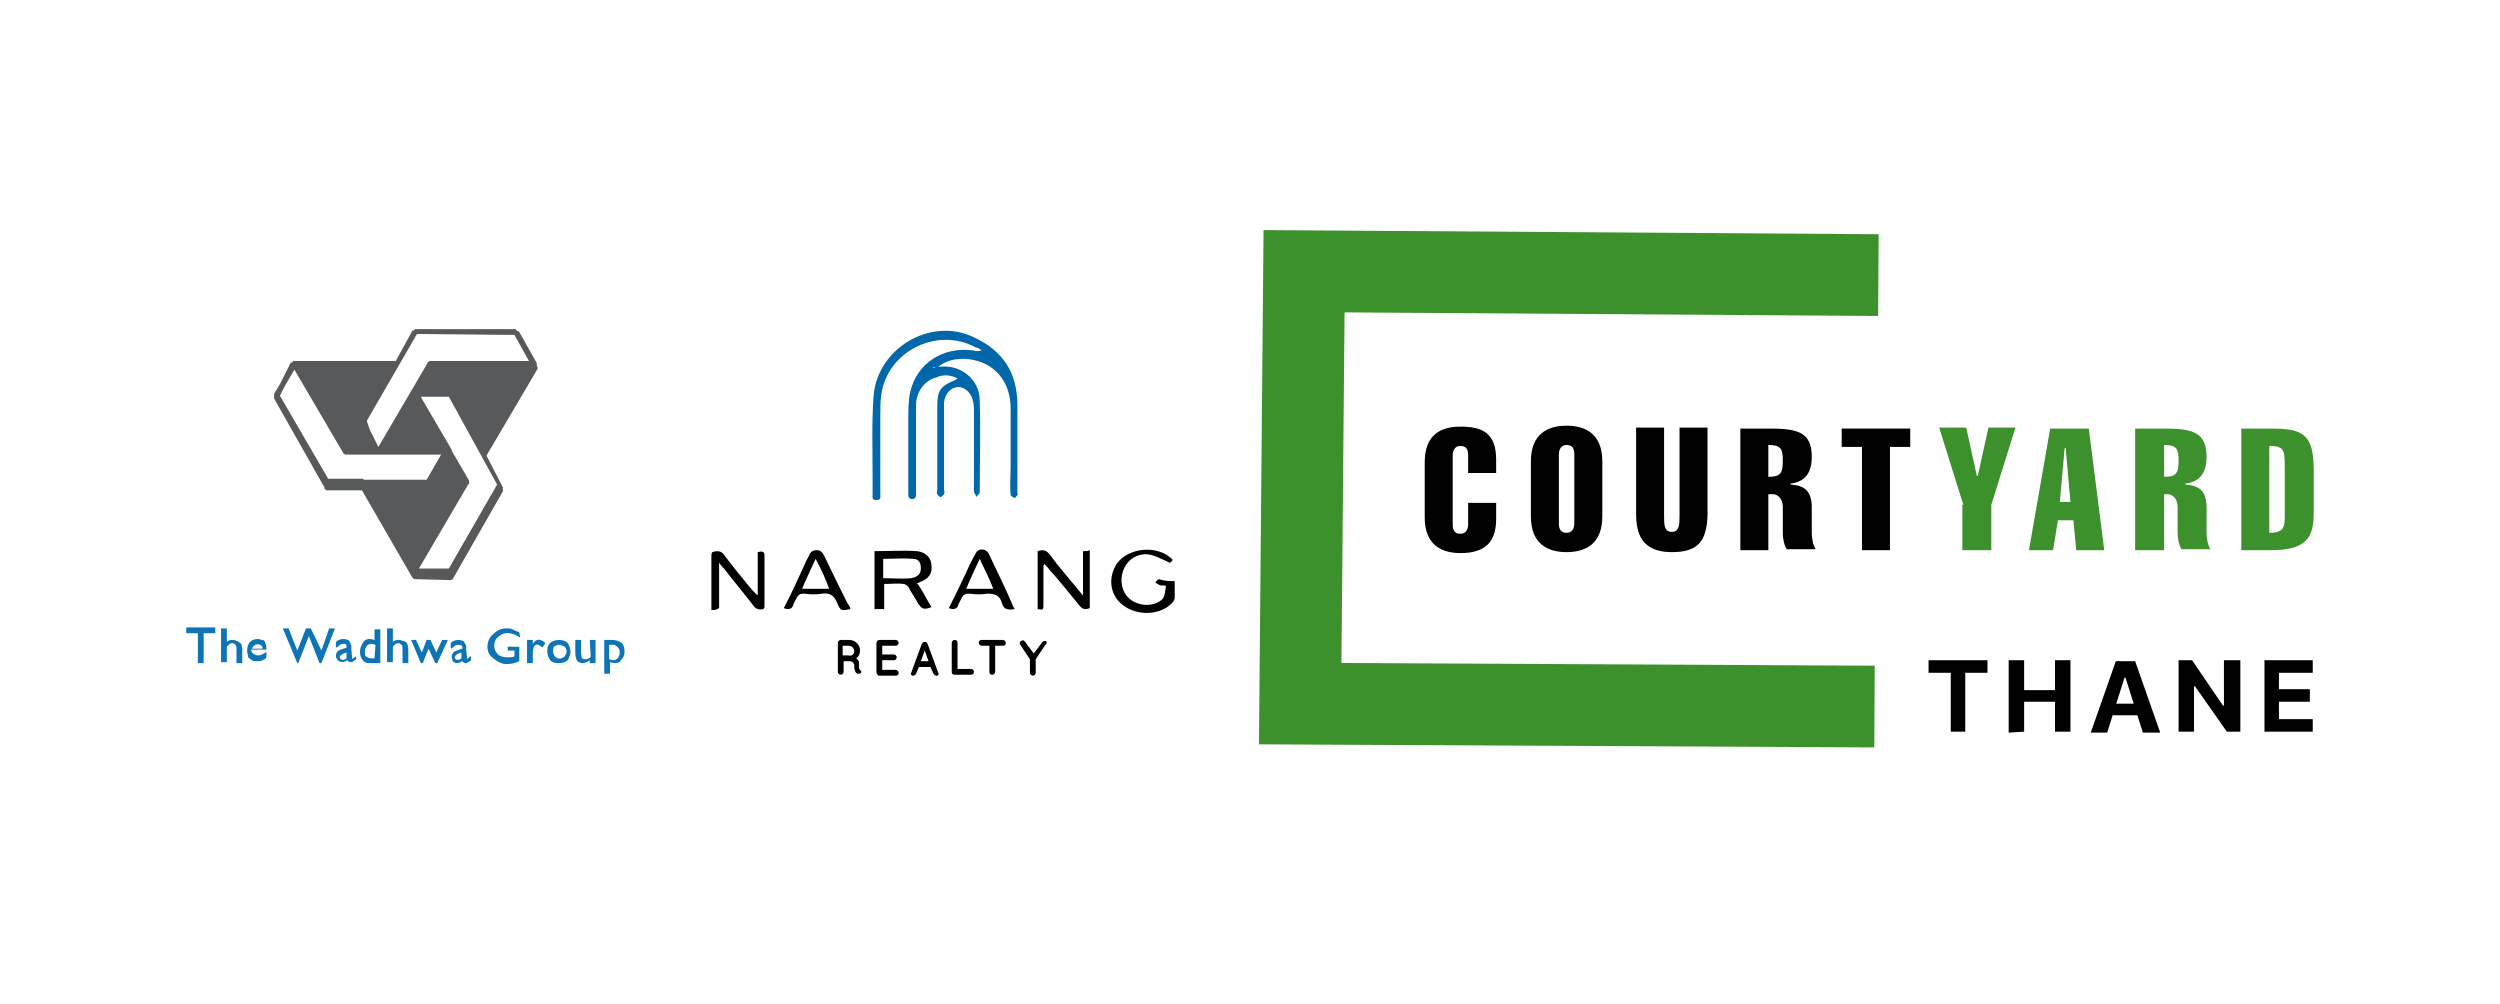 <?xml version="1.0" encoding="utf-8"?>
<!-- Generator: Adobe Illustrator 25.4.1, SVG Export Plug-In . SVG Version: 6.00 Build 0)  -->
<svg version="1.1" id="Layer_1" xmlns="http://www.w3.org/2000/svg" xmlns:xlink="http://www.w3.org/1999/xlink" x="0px" y="0px"
	 viewBox="0 0 259 104" style="enable-background:new 0 0 259 104;" xml:space="preserve">
<style type="text/css">
	.st0{fill-rule:evenodd;clip-rule:evenodd;fill:#0E74B5;}
	.st1{fill-rule:evenodd;clip-rule:evenodd;fill:#58595B;}
	.st2{fill:#0067AB;}
	.st3{fill:none;stroke:#3D912C;stroke-width:8.469;stroke-miterlimit:10;}
	.st4{fill:#3D912C;}
</style>
<g>
	<g>
		<g>
			<g>
				<path class="st0" d="M26.7,66.2c-0.3,0-0.6,0.1-0.8,0.3s-0.3,0.6-0.3,0.9c0,0.3,0.1,0.4,0.1,0.6s0.3,0.3,0.4,0.4
					s0.4,0.1,0.6,0.1s0.3,0,0.5-0.1s0.3-0.1,0.4-0.3v-0.6l-0.1,0.1c-0.3,0.2-0.5,0.3-0.8,0.3c-0.2,0-0.3-0.1-0.5-0.2
					c-0.1-0.1-0.2-0.3-0.2-0.4h1.6v-0.1c0-0.3-0.1-0.7-0.3-0.9C27.2,66.4,27,66.2,26.7,66.2 M26.1,67.2c0.1-0.1,0.1-0.3,0.2-0.3
					c0.2-0.2,0.6-0.2,0.8,0c0.1,0.1,0.1,0.2,0.1,0.3H26.1z"/>
				<polyline class="st0" points="34.1,65.1 33.3,67.4 32.2,65.1 31.7,65.1 30.8,67.4 29.9,65.1 29.3,65.1 30.8,68.7 30.9,68.7 
					32,65.9 33.1,68.7 33.3,68.7 34.7,65.1 34.1,65.1 				"/>
				<polyline class="st0" points="19.3,65.6 20.5,65.6 20.5,68.7 21.1,68.7 21.1,65.6 22.3,65.6 22.3,65 19.3,65 19.3,65.6 				"/>
				<path class="st0" d="M48.4,68.3C48.4,68.3,48.3,68.3,48.4,68.3l-0.1-1c0-0.2,0-0.3,0-0.4c0-0.1-0.1-0.1-0.1-0.2
					c-0.1-0.1-0.1-0.1-0.1-0.2c-0.1-0.1-0.3-0.2-0.6-0.2c-0.3,0-0.6,0.1-0.8,0.3v0.5l0.1,0.1c0.3-0.3,0.4-0.4,0.7-0.4
					c0.3,0,0.4,0.1,0.4,0.3v0.1l-0.6,0.2c-0.2,0.1-0.3,0.1-0.4,0.3c-0.1,0.1-0.1,0.3-0.1,0.4s0.1,0.3,0.1,0.4c0.3,0.3,0.7,0.2,1,0
					c0.1,0.1,0.1,0.2,0.4,0.2c0.1,0,0.1,0,0.2-0.1c0.1,0,0.1-0.1,0.3-0.2V68L48.7,68C48.4,68.3,48.4,68.3,48.4,68.3 M47.8,68.2
					c-0.2,0.2-0.4,0.2-0.6,0.1c-0.1-0.1-0.1-0.1-0.1-0.2c0-0.1,0.1-0.1,0.1-0.2c0.1-0.1,0.1-0.1,0.3-0.2l0.3-0.1V68.2z"/>
				<path class="st0" d="M64.4,66.6c-0.3-0.2-0.6-0.3-1-0.3h-0.8v3.5h0.6v-1.2c0.6,0.2,1,0.1,1.2-0.3c0.3-0.3,0.3-0.6,0.3-0.9
					C64.7,67.1,64.6,66.8,64.4,66.6 M63.1,66.8h0.3c0.2,0,0.3,0,0.4,0.1c0.1,0.1,0.2,0.1,0.3,0.3c0.1,0.1,0.1,0.3,0.1,0.4
					c0,0.3-0.1,0.4-0.2,0.6c-0.1,0.1-0.3,0.2-0.5,0.2c-0.1,0-0.3-0.1-0.4-0.1C63.1,68.2,63.1,66.8,63.1,66.8z"/>
				<path class="st0" d="M24.5,66.4c-0.3-0.2-0.8-0.1-1,0.1v-1.4h-0.6v3.5h0.6V67c0.1-0.1,0.2-0.2,0.3-0.3c0.2-0.1,0.4-0.1,0.6,0.1
					c0.1,0.1,0.1,0.3,0.1,0.4v1.5h0.6v-1.4c0-0.3-0.1-0.5-0.1-0.6C24.7,66.5,24.6,66.4,24.5,66.4"/>
				<path class="st0" d="M57.9,66.3c-0.3,0-0.7,0.1-0.9,0.3c-0.3,0.3-0.3,0.6-0.3,0.9s0.1,0.6,0.3,0.9c0.3,0.3,0.6,0.3,0.9,0.3
					c0.4,0,0.7-0.1,0.9-0.3c0.2-0.3,0.3-0.6,0.3-0.9s-0.1-0.6-0.3-0.9C58.6,66.4,58.3,66.3,57.9,66.3 M57.4,67
					c0.1-0.1,0.3-0.2,0.5-0.2s0.4,0.1,0.6,0.2c0.1,0.1,0.2,0.3,0.2,0.5c0,0.2-0.1,0.3-0.2,0.5c-0.3,0.3-0.8,0.3-1,0
					c-0.1-0.1-0.2-0.3-0.2-0.5S57.3,67.1,57.4,67z"/>
				<polyline class="st0" points="45.2,67.6 44.6,66.3 44.2,66.3 43.7,67.6 43.1,66.3 42.6,66.3 43.6,68.7 43.8,68.7 44.4,67.2 
					45.1,68.7 45.3,68.7 46.4,66.3 45.8,66.3 45.2,67.6 				"/>
				<path class="st0" d="M38.8,66.3c-0.6-0.2-1-0.1-1.2,0.3c-0.2,0.3-0.3,0.6-0.3,0.9c0,0.4,0.1,0.7,0.3,0.9
					c0.2,0.3,0.5,0.3,0.8,0.3h1v-3.5h-0.6L38.8,66.3 M38.8,68.2h-0.3c-0.2,0-0.3,0-0.4-0.1c-0.1,0-0.1-0.1-0.2-0.1s-0.1-0.3-0.1-0.5
					c0-0.3,0.1-0.4,0.2-0.6c0.1-0.1,0.3-0.2,0.5-0.2c0.1,0,0.3,0.1,0.4,0.1L38.8,68.2L38.8,68.2z"/>
				<path class="st0" d="M41.7,66.4c-0.3-0.2-0.8-0.1-1,0.1v-1.4h-0.6v3.5h0.6V67c0.1-0.1,0.2-0.2,0.3-0.3c0.2-0.1,0.4-0.1,0.6,0.1
					c0.1,0.1,0.1,0.2,0.1,0.4v1.5h0.6v-1.4c0-0.3-0.1-0.5-0.1-0.6C42.1,66.5,41.9,66.4,41.7,66.4"/>
				<path class="st0" d="M55.2,66.7v-0.4h-0.6v2.4h0.6v-1.2c0-0.2,0.1-0.3,0.1-0.5c0.2-0.3,0.4-0.3,0.8,0l0.1,0.1l0.3-0.5l0,0
					C56,66.2,55.6,66.1,55.2,66.7"/>
				<path class="st0" d="M61.2,68c-0.1,0.2-0.3,0.3-0.6,0.3c-0.1,0-0.3-0.1-0.3-0.1s-0.1-0.3-0.1-0.5v-1.4h-0.6v1.4
					c0,0.3,0.1,0.5,0.1,0.6c0.1,0.1,0.1,0.3,0.3,0.3c0.1,0.1,0.3,0.1,0.4,0.1s0.3-0.1,0.4-0.1c0.1-0.1,0.2-0.1,0.3-0.2v0.3h0.6v-2.4
					h-0.6L61.2,68"/>
				<path class="st0" d="M36.5,68.3C36.5,68.3,36.4,68.3,36.5,68.3l-0.1-1c0-0.2,0-0.3,0-0.4c0-0.1-0.1-0.1-0.1-0.3
					c-0.1-0.1-0.1-0.1-0.1-0.2c-0.1-0.1-0.4-0.2-0.6-0.2c-0.3,0-0.6,0.1-0.8,0.3V67l0.1,0.1c0.3-0.3,0.4-0.4,0.7-0.4
					c0.3,0,0.3,0.1,0.3,0.3v0.1l-0.6,0.2c-0.2,0.1-0.3,0.1-0.4,0.3c-0.1,0.1-0.1,0.3-0.1,0.4s0.1,0.3,0.2,0.4c0.3,0.3,0.7,0.2,1,0
					c0.1,0.1,0.1,0.2,0.4,0.2c0.1,0,0.1,0,0.2-0.1c0.1,0,0.1-0.1,0.3-0.2v-0.4L36.9,68C36.5,68.2,36.5,68.3,36.5,68.3 M35.9,68.2
					c-0.2,0.2-0.4,0.2-0.6,0.1c-0.1-0.1-0.1-0.1-0.1-0.2c0-0.1,0-0.1,0.1-0.2c0.1-0.1,0.1-0.1,0.3-0.2l0.3-0.1V68.2z"/>
				<path class="st0" d="M52.6,67.4h0.7V68c-0.3,0.1-0.5,0.1-0.7,0.1c-0.4,0-0.8-0.1-1-0.3c-0.3-0.3-0.4-0.6-0.4-0.9
					s0.1-0.7,0.4-0.9c0.6-0.6,1.4-0.5,2.2,0l0.1,0.1l-0.1-0.6c-0.3-0.1-0.5-0.2-0.7-0.3c-0.2-0.1-0.4-0.1-0.6-0.1
					c-0.6,0-1,0.2-1.4,0.6c-0.4,0.3-0.6,0.8-0.6,1.3c0,0.5,0.2,0.9,0.6,1.2s0.8,0.6,1.4,0.6c0.4,0,0.9-0.1,1.3-0.3v-1.5h-1.2V67.4"
					/>
			</g>
			<g>
				<path class="st1" d="M55.6,37.8L55.6,37.8L55.6,37.8v-0.2l-1.8-3.2l-0.1-0.1h-0.1l-0.1-0.1l-0.1-0.1H43l-0.1,0.1l0,0l0,0
					l-0.2,0.1L41,37.4H30.4l-0.1,0.1l0,0l0,0l0,0l0,0l-0.2,0.1L29,39.8l-0.6,1v0.1V41v0.1v0.1v0.1l5.1,9l0.1,0.1v0.1v0.1l0.1,0.1
					l0.1,0.1h3.7l5.2,9l0.1,0.1c0.1,0.1,0.1,0.1,0.2,0.1l3.7,0.1l0,0l0.2-0.1l5.2-9.1v-0.1v-0.1v-0.1v-0.1l-1.7-3.3l5.3-9v-0.1v0
					 M29.5,40l1-1.7l5.1,8.7l0.2,0.1h9.9l-1.5,2.6h-6.5l-0.1-0.1H34L29,41L29.5,40z M48.5,50.2L48.5,50.2L48.5,50.2L48.5,50.2
					L48.5,50.2l0.1-0.1V50v-0.1v-0.1l0,0l0,0l-1.8-3.1v-0.1l-3.1-5.3l-0.1-0.2h2.9l5,9.1l-5,8.7h-3.1L48.5,50.2z M53.3,34.7l1.5,2.7
					H44.7h-0.1l0,0h-0.1l-0.1,0.1l0,0h-0.1v0.1l-5.1,8.7l-0.9-1.8L38,43.6l5.2-9L53.3,34.7C53.3,34.7,53.3,34.7,53.3,34.7z"/>
			</g>
		</g>
		<g>
			<path class="st2" d="M96.7,38.1c0.2,0,0.3,0,0.6-0.1c2.2-0.3,4.2,1.3,4.2,3.5c0.1,3.2,0,6.3,0,9.5c0,0.2-0.3,0.3-0.3,0.5
				c-0.1-0.2-0.3-0.4-0.3-0.6c0-2.8,0-5.6,0-8.3c0-0.3,0-0.7-0.1-1c-0.1-0.8-0.8-1.5-1.5-1.5c-0.8,0-1.4,0.7-1.5,1.6c0,3,0,6,0,9
				c0,0.1,0.1,0.3,0,0.5c-0.1,0.1-0.3,0.3-0.3,0.3c-0.1,0-0.3-0.1-0.4-0.3c-0.1-0.1,0-0.3,0-0.6c0-2.8,0-5.7,0-8.5
				c0-1.6,0.3-2.1,1.8-2.7c0.1,0,0.1-0.1,0.3-0.2c-0.8-0.4-1.5-0.4-2.2-0.1c-1.2,0.3-2.1,1.5-2.1,2.9c0,2.8,0,5.7,0,8.5
				c0,0.2,0,0.4,0,0.6c0,0.3,0,0.6-0.4,0.6c-0.4,0-0.4-0.3-0.4-0.6c0-2.6,0-5.1,0-7.6c0-1,0-2,0.2-2.9c0.7-3,3.4-4.7,6.5-4.3
				c0.3,0.1,0.6,0.1,0.9,0c-0.2-0.1-0.3-0.3-0.6-0.3c-4-2.2-9.2,0.4-9.8,4.9c-0.1,0.7-0.1,1.5-0.1,2.2c0,2.6,0,5.1,0,7.6
				c0,0.1,0,0.3,0,0.5c0,0.3,0.1,0.6-0.4,0.6s-0.4-0.3-0.4-0.6c0-0.6,0-1.2,0-1.9c0-2.7-0.1-5.5,0.1-8.2c0.3-4.9,5.8-8.3,10.3-6.2
				c3.1,1.4,4.6,3.7,4.6,7.1c0,3,0,6,0,9c0,0.1,0.1,0.3,0,0.3c-0.1,0.1-0.3,0.4-0.3,0.3c-0.1-0.1-0.4-0.2-0.4-0.3
				c-0.1-1,0-1.9,0-2.9c0-2,0-4.1,0-6.1c0-2.8-1.7-4.8-4.4-5.1c-1.2-0.1-2.4,0.1-3.3,1C96.7,37.9,96.7,38,96.7,38.1z"/>
			<g>
				<path d="M90.6,57.1c1.5,0,2.9-0.1,4.4,0c0.9,0.1,1.5,0.7,1.5,1.5c0.1,0.8-0.3,1.4-1.2,1.7c-0.1,0.1-0.2,0.1-0.3,0.1
					c0.6,0.8,1,1.7,1.5,2.5c-0.8,0.3-1,0.2-1.4-0.4c-0.3-0.6-0.7-1.1-1-1.7c-0.1-0.1-0.3-0.3-0.5-0.3c-0.6-0.1-1.2,0-2,0
					c0,0.9,0,1.7,0,2.6c-0.3,0-0.6,0-1,0C90.6,61.2,90.6,59.2,90.6,57.1z M91.5,59.9c1,0,1.9,0.1,2.9,0c0.6-0.1,1-0.4,1-1
					c0-0.6-0.2-1-0.8-1c-1-0.1-2.1,0-3.1,0C91.5,58.5,91.5,59.2,91.5,59.9z"/>
				<path d="M108.1,58.6c0,1.3,0,2.7,0,4c0,0.6,0,0.6-0.6,0.5c0-1.9,0-4,0-6c0.6-0.2,0.9-0.1,1.3,0.4c1,1.4,2.2,2.7,3.4,4.2
					c0-1.6,0-3.1,0-4.6c0.3,0,0.5,0,0.7-0.1c0,2,0,4,0,6c-0.5,0.2-0.8,0.1-1.1-0.3c-1-1.2-2-2.5-3.1-3.7c-0.1-0.2-0.3-0.3-0.5-0.6
					C108.2,58.5,108.2,58.5,108.1,58.6z"/>
				<path d="M73.7,63.2c0-1.9,0-3.7,0-5.6c0-0.1,0-0.3,0.1-0.4c0.6-0.2,1-0.1,1.3,0.4c0.9,1.2,1.9,2.4,2.8,3.5
					c0.1,0.1,0.3,0.3,0.6,0.6c0-1.6,0-3.1,0-4.5c0.4-0.1,0.7-0.1,0.7,0.3c0,1.8,0,3.6,0,5.4c0,0.1-0.1,0.1-0.1,0.2
					c-0.4,0.1-0.8,0-1-0.3c-1-1.3-2.1-2.6-3.1-3.9c-0.1-0.1-0.3-0.3-0.5-0.6c0,1.7,0,3.2,0,4.7C74.2,63.2,74,63.2,73.7,63.2z"/>
				<path d="M121.7,60.2c0,0.6,0,1.1,0,1.7c0,0.2-0.1,0.4-0.3,0.6c-1.4,1.4-4,1.3-5.4-0.1c-1-1-1.2-2.6-0.3-4c1.2-1.7,4.3-2,5.8-0.4
					c-0.1,0.1-0.2,0.3-0.3,0.3c-0.7-0.3-1.2-0.6-1.9-0.8c-1.2-0.3-2.3,0.3-2.8,1.3c-0.6,1.2-0.3,2.6,0.6,3.3c0.9,0.7,2.4,0.8,3.3,0
					c0.3-0.3,0.3-0.9,0.4-1.4c-0.3-0.1-0.6,0-0.7-0.1c-0.1-0.1-0.3-0.1-0.4-0.3c0.1-0.1,0.3-0.3,0.4-0.3
					C120.6,60.2,121.2,60.2,121.7,60.2z"/>
				<path d="M105.1,63.1c-0.6,0.1-1.1,0.1-1.3-0.6c-0.2-0.8-0.7-1-1.5-1c-0.6,0.1-1.2,0.1-1.9,0c-0.4,0-0.6,0.1-0.8,0.5
					c-0.1,0.2-0.2,0.4-0.3,0.6c-0.1,0.5-0.5,0.6-1,0.4c0.6-1.2,1.2-2.4,1.8-3.7c0.3-0.7,0.6-1.3,1-2c0.2-0.5,1-0.5,1.3,0
					c0.9,1.9,1.8,3.7,2.6,5.6C105.1,63,105.1,63,105.1,63.1z M101.5,57.9c-0.5,1.1-1,2.1-1.4,3.1c1,0,1.9,0,2.8,0
					C102.5,59.9,102,59,101.5,57.9z"/>
				<path d="M88.1,63.1c-1,0.2-1,0.2-1.4-0.7c-0.3-0.7-0.7-1-1.5-0.9c-0.6,0.1-1.2,0.1-1.9,0c-0.4,0-0.6,0.1-0.8,0.5
					c-0.1,0.2-0.2,0.4-0.3,0.6c-0.1,0.5-0.5,0.6-1,0.4c0.8-1.5,1.5-3.1,2.2-4.6c0.1-0.3,0.3-0.6,0.4-0.8c0.1-0.3,0.3-0.6,0.8-0.6
					c0.4,0,0.6,0.2,0.8,0.6c0.8,1.7,1.6,3.3,2.4,4.9C88,62.8,88.1,62.9,88.1,63.1z M84.5,57.9C84,59,83.5,60,83.1,61
					c1,0,1.9,0,2.8,0C85.5,59.9,85.1,59,84.5,57.9z"/>
			</g>
			<g>
				<path d="M89.2,69.5c0.1,0.1,0,0.3-0.2,0.3c0,0-0.1,0-0.1,0l0,0c-0.1,0-0.1,0-0.2-0.1s-0.1-0.1-0.1-0.2c-0.1-0.1-0.1-0.3-0.1-0.6
					c0-0.1,0-0.1-0.1-0.2c0-0.1-0.1-0.1-0.1-0.1c-0.1-0.1-0.2-0.1-0.3-0.1h-0.6v1.1c0,0.1-0.1,0.3-0.3,0.3c-0.1,0-0.3-0.1-0.3-0.3
					v-3c0-0.1,0.1-0.3,0.3-0.3l0,0h0.9c0.6,0,1.1,0.5,1.1,1.1c0,0.3-0.1,0.6-0.4,0.8c0.1,0.1,0.1,0.1,0.2,0.2
					c0.1,0.1,0.1,0.3,0.1,0.6c0,0.1,0,0.3,0,0.3C89,69.3,89.1,69.4,89.2,69.5z M88.5,67.5c0-0.3-0.2-0.6-0.6-0.6h-0.6v1h0.6
					C88.2,68,88.5,67.8,88.5,67.5z"/>
				<path d="M90.8,69.6v-3c0-0.1,0.1-0.3,0.3-0.3l0,0l0,0h1.7c0.1,0,0.3,0.1,0.3,0.3c0,0.1-0.1,0.3-0.3,0.3h-1.4v0.9h1.2
					c0.1,0,0.3,0.1,0.3,0.3c0,0.1-0.1,0.3-0.3,0.3h-1.2v1h1.4c0.1,0,0.3,0.1,0.3,0.3s-0.1,0.3-0.3,0.3H91l0,0l0,0
					C90.9,69.9,90.8,69.8,90.8,69.6z"/>
				<path d="M96.4,69.1h-1.2l-0.3,0.7c-0.1,0.1-0.1,0.2-0.3,0.2c-0.1,0-0.1,0-0.1,0c-0.1-0.1-0.2-0.2-0.1-0.3l1.1-3
					c0.1-0.1,0.1-0.2,0.3-0.2s0.2,0.1,0.3,0.2l1.1,3c0.1,0.1,0,0.3-0.1,0.3h-0.1c-0.1,0-0.2-0.1-0.3-0.2L96.4,69.1z M96.2,68.5
					l-0.4-1.1l-0.4,1.1H96.2z"/>
				<path d="M98.6,69.6v-3c0-0.1,0.1-0.3,0.3-0.3s0.3,0.1,0.3,0.3v2.7h1.4c0.1,0,0.3,0.1,0.3,0.3s-0.1,0.3-0.3,0.3h-1.7l0,0l0,0
					C98.7,69.9,98.6,69.8,98.6,69.6z"/>
				<path d="M103.9,66.9h-0.8v2.7c0,0.1-0.1,0.3-0.3,0.3s-0.3-0.1-0.3-0.3v-2.7h-0.8c-0.1,0-0.3-0.1-0.3-0.3s0.1-0.3,0.3-0.3h2.2
					c0.1,0,0.3,0.1,0.3,0.3C104.2,66.8,104.1,66.9,103.9,66.9z"/>
				<path d="M108.3,66.8l-1,1.5v1.4c0,0.1-0.1,0.3-0.3,0.3c-0.1,0-0.3-0.1-0.3-0.3v-1.4l-1-1.5c-0.1-0.1-0.1-0.3,0.1-0.4
					c0.1-0.1,0.3-0.1,0.4,0.1l0.9,1.2l0.9-1.2c0.1-0.1,0.3-0.1,0.4-0.1C108.4,66.6,108.5,66.7,108.3,66.8z"/>
			</g>
		</g>
	</g>
	<g>
		<g>
			<path d="M199.8,69.7v-1.3h6.1v1.3h-2.3v6.1h-1.5v-6.1H199.8z"/>
			<path d="M208.1,75.9v-7.5h1.6v3.1h3.2v-3.1h1.6v7.4h-1.6v-3.1h-3.2v3.1L208.1,75.9L208.1,75.9z"/>
			<path d="M218.3,75.9h-1.7l2.6-7.4h2l2.6,7.4H222l-1.8-5.7h-0.1L218.3,75.9z M218.2,72.9h4v1.2h-4V72.9z"/>
			<path d="M232.1,68.4v7.4h-1.4l-3.3-4.7h-0.1v4.7h-1.6v-7.4h1.4l3.2,4.7h0.1v-4.7H232.1z"/>
			<path d="M234.6,75.8v-7.4h5v1.3h-3.5v1.7h3.2v1.3h-3.2v1.8h3.5v1.3L234.6,75.8L234.6,75.8z"/>
		</g>
		<g>
			<polyline class="st3" points="194.6,28.5 135.1,28.1 134.7,72.9 194.2,73.2 			"/>
			<g>
				<path d="M155,52.1v1.7c0,2.4-1.2,3.5-3.7,3.5c-1.9,0-3.7-0.8-3.7-3.7v-5.7c0-2.9,1.7-3.7,3.7-3.7c2.2,0,3.7,0.6,3.7,3.4v1.4
					h-2.9v-1.8c0-0.5-0.1-1-0.8-1c-0.6,0-0.8,0.5-0.8,1v7.1c0,0.5,0.1,1,0.8,1c0.6,0,0.8-0.5,0.8-1v-2.2
					C152.1,52.1,155,52.1,155,52.1z"/>
				<path d="M166,53.5c0,2.9-1.8,3.7-3.7,3.7s-3.7-0.8-3.7-3.7v-5.7c0-2.9,1.8-3.7,3.7-3.7s3.7,0.8,3.7,3.7V53.5z M161.5,54.2
					c0,0.5,0.1,1,0.8,1c0.6,0,0.8-0.5,0.8-1v-7.1c0-0.5-0.1-1-0.8-1c-0.6,0-0.8,0.5-0.8,1V54.2z"/>
				<path d="M176.9,53.4c-0.1,2.7-1,3.8-3.7,3.8c-3.6,0-3.7-2.6-3.7-4.2v-8.7h2.9v9.1c0,1,0,1.7,0.8,1.7c0.8,0,0.8-0.8,0.8-1.7v-9.1
					h2.9V53.4z"/>
				<path d="M180.3,57V44.4h3c2.8,0,4.4,0.3,4.4,2.9c0,1.6-0.6,2.6-2.2,2.8v0.1c1.4,0.1,2.2,0.6,2.2,2.4v2.6c0,0.5,0.1,1.2,0.4,1.7
					h-3c-0.3-0.5-0.4-1.2-0.4-1.7v-2.7c0-0.9-0.6-1.3-1-1.3h-0.5v5.8L180.3,57L180.3,57z M183.2,49.4c1.3,0,1.5-0.4,1.5-1.7
					c0-1.2-0.2-1.6-1.5-1.6V49.4z"/>
				<path d="M190.8,46.3v-1.9h7.1v1.9h-2.1V57h-2.9V46.3H190.8z"/>
				<path class="st4" d="M203.4,52.3l-2.5-8h2.8l1.1,5h0.1l1.1-5h2.8l-2.5,8V57h-3V52.3z"/>
				<path class="st4" d="M216.4,44.4L218,57h-2.9l-0.3-3.1h-1.6l-0.5,3.1h-2.5l2.2-12.6H216.4z M214.5,52l-0.5-5.6h-0.1l-0.5,5.6
					H214.5z"/>
				<path class="st4" d="M221.2,57V44.4h3c2.8,0,4.4,0.3,4.4,2.9c0,1.6-0.6,2.6-2.2,2.8v0.1c1.4,0.1,2.2,0.6,2.2,2.4v2.6
					c0,0.5,0.1,1.2,0.4,1.7h-3c-0.3-0.5-0.4-1.2-0.4-1.7v-2.7c0-0.9-0.6-1.3-1-1.3h-0.4v5.8L221.2,57L221.2,57z M224.2,49.4
					c1.3,0,1.5-0.4,1.5-1.7c0-1.2-0.2-1.6-1.5-1.6V49.4z"/>
				<path class="st4" d="M232.2,44.4h3.1c3.3,0,4.4,0.6,4.4,4.3v4.5c0,2.4-0.7,3.8-4.4,3.8h-3.1V44.4z M235.1,55.2
					c1.5,0,1.6-0.6,1.6-1.7v-5.2c0-1.7-0.1-2.1-1.6-2.1V55.2z"/>
			</g>
		</g>
	</g>
</g>
</svg>
